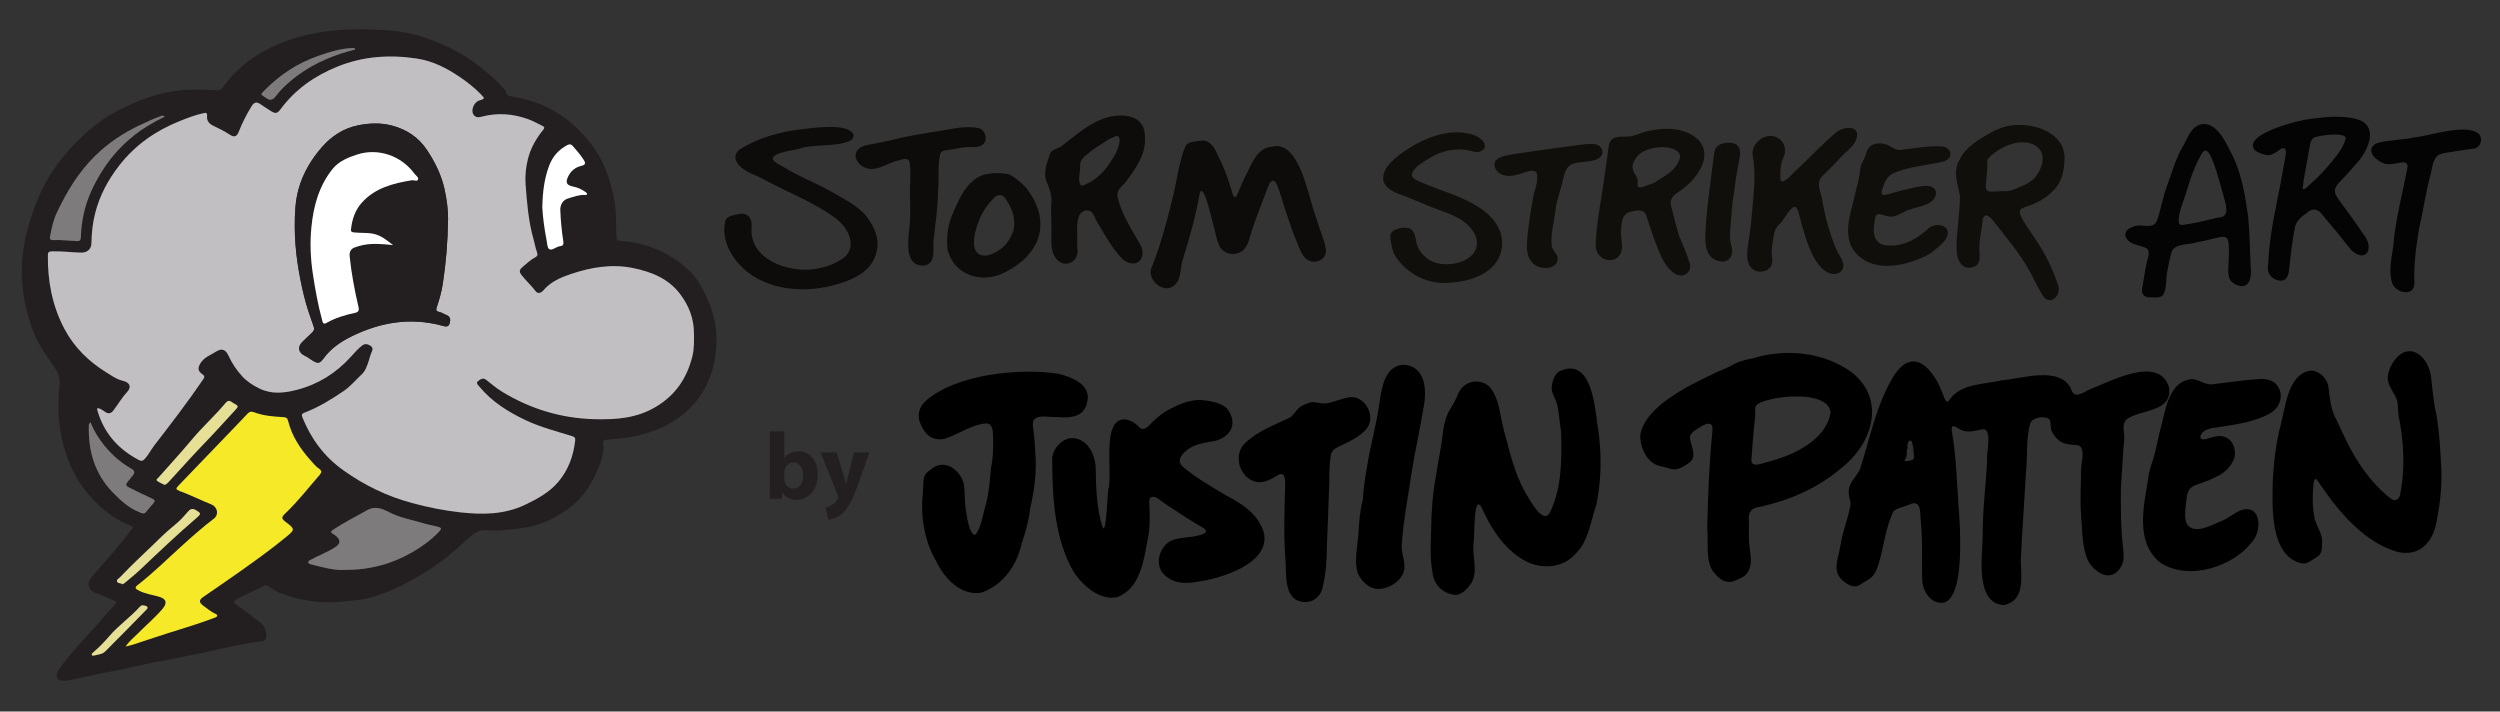<svg viewBox="0 0 670.16 190.73" version="1.1" xmlns="http://www.w3.org/2000/svg" id="Layer_1">
  
  <rect x="0" y="0" width="670.16" height="190.73" fill="#333333" stroke="none"/>
  
  <defs>
    <style>
      .st0 {
        fill: #e5e096;
      }

      .st1 {
        fill: #040404;
      }

      .st2 {
        fill: #c1bfc1;
      }

      .st3 {
        fill: #7d7b7b;
      }

      .st4 {
        fill: #231f20;
      }

      .st5 {
        fill: #f6ea28;
      }

      .st6 {
        fill: #fff;
      }

      .st7 {
        fill: #0e0c0b;
      }

      .st8 {
        fill: #110f0c;
      }
    </style>
  </defs>
  <g>
    <path d="M340.91,39.34c7.6-2.12,9.9,14.15,11.98,19.21.69,2.68,1.99,5.26,2.49,8.01.54,2.53-1.96,4.13-4.19,3.43-2.09-.7-2.71-3.16-3.5-4.99-1.17-2.72-2.05-5.44-3.06-8.42-.82-2.4-1.44-5.04-2.46-7.33-.22-.43-.48-.73-.77-.8-.89-.11-1.28,1.23-1.6,1.92-1.62,4.42-3.5,8.8-4.78,13.27-.26,1.01-.59,2.02-1.25,2.84-1.9,2.59-6.37,1.95-7.19-1.34-.65-.73-3.93-18.57-5.08-12.8-.99,5.72-2.59,11.29-4.31,16.84-.94,2.27-.34,5.32-2.22,7.14-2.81,2.9-7.92-1.43-6.19-4.79,2.39-6.06,4.04-12.17,5.55-18.46,1.17-4.71,1.62-9.3,3.38-13.75.62-1.48,2.68-1.35,4.07-1.6,2.28-.39,3.68,1.53,4.44,3.42,1.02,2.02,2.01,4.12,2.78,6.37.29.87.6,1.73.86,2.61.4,1.29.8,2.94,1.24,2.71.3-.12.57-.75.75-1.13.76-1.87,1.62-3.81,2.54-5.55,1.3-2.74,2.84-6.47,6.35-6.79l.16-.03Z" class="st7"></path>
    <path d="M201.45,61.34c-.3,8.26,9.65,11.65,16.52,10.86,3.18-.51,6.35-1.46,8.82-3.61,2.92-3.39.15-7.95-2.93-10.18-5.94-4.34-13.02-6.97-19.39-10.46-2.17-1.19-5.07-1.85-6.69-4.06-1.3-1.72-.53-3.45,1.23-4.27,4.8-2.87,10.54-4.35,15.81-4.97,3.07-.33,12.92-1.89,14.03,1.61.11,3.46-11.48,2.21-14.25,3.53-1.21.46-7.79,1.03-7.44,2.89.61,1.1,2.04,1.57,3.11,2.22,3.95,2.46,8.34,4.09,12.37,6.36,3.37,1.99,7.35,3.82,9.76,6.91,1.95,2.67,3.43,5.82,2.62,9.12-1.11,5.72-6.89,7.96-11.97,9.27-8.03,2.05-17.69,1.14-23.93-4.72-3.34-3.21-5.72-7.68-4.74-12.41.28-1.51,2.13-1.74,3.54-2.03,2.79-.61,3.83,1.36,3.54,3.78v.17Z" class="st7"></path>
    <path d="M306.75,35.02c.5,2.84.06,5.79-1.41,8.34-1.03,2.07-2.4,3.8-3.73,5.63-1.05,1.11-2.52,2.26-1.97,4,1.01,4.51,3.83,8.65,6.06,12.65,1.48,2.67-.03,5.92-3.27,4.74-1.21-.46-2-1.34-2.8-2.36-2.14-2.53-3.86-5.77-5.61-8.64-.45-.78-.73-1.76-1.25-2.38-.89-1.11-2.62-.59-3.35.52-1.09,2.32-.5,5.16-.69,7.67.08,1.34.34,2.82-.36,3.96-.83,1.42-2.66,1.97-4.09,1.17-3.1-1.79-2.36-6.09-2.42-9.17,0-2.12-.17-4.34-.07-6.38.34-2.27-.5-4.37-1.37-6.36-.76-2.5.37-5.1,1.13-7.39.69-1.05,2.01-1.16,3.02-1.87,3.35-2.53,6.8-5.66,10.84-7.21,3.64-1.49,10.13-1.84,11.31,2.94l.04.15ZM300.1,37.51c0-.86-.42-1.27-1.15-.95-.91.38-1.82.75-2.58,1.35-1.4.98-3.29,1.92-4.61,3.22-1.18.81-2.4,1.91-2.21,3.49.1,1.59-.76,3.57.13,5.03.63.39,1.7-.51,2.48-.78,2.09-1.2,4-3.04,5.3-5.1,1.26-1.9,2.51-3.8,2.65-6.09v-.18Z" class="st7"></path>
    <path d="M275.19,50.5c7.36,9.66,3.19,18.72-7.33,23.19-5.82,2.09-12.31-.5-13.85-6.76-.34-2.89-.03-6.15,1.08-8.91,1.78-4.22,3.77-9.44,8.44-11.13,2.18-.61,4.72-.6,6.92-.18,1.65.81,3.45,2.34,4.65,3.68l.08.11ZM266.08,53.47c-2.57,2.61-4.08,5.9-4.79,9.42-1.19,6.26,2.82,7.03,7.24,3.65,1.5-1.15,2.4-2.89,3.12-4.59.68-2.95-.1-5.62-1.74-8.09-.8-1.81-2.54-2.1-3.72-.51l-.1.12Z" class="st7"></path>
    <path d="M262.74,34.47c1.56.78,2.15,3.44.48,4.41-1.09.76-2.76.52-4.15.56-1.58.07-2.94.52-4.38.67-.91.17-2.09.11-2.61,1.01-.79,3.17-.3,7.03-.63,10.3,0,4.24-.73,8.18-1.09,12.33-.59,2.56.97,6.98-2.78,7.46-6.23.02-3.53-9.09-3.61-12.98.08-1.77.04-3.58-.03-5.34-.14-3.18.39-6.56-.16-9.63-.56-1.16-2.09-.46-3.07-.21-3.24.69-6.26,3.57-9.5,1.55-1.35-.82-2.48-2.68-1.5-4.15.62-.97,1.85-1.43,2.97-1.63,1.9-.33,4.03-.75,5.81-1.15,4.51-1.19,9.02-1.9,13.62-2.6,3.24-.52,7.15-1.53,10.49-.64l.13.06Z" class="st7"></path>
  </g>
  <g>
    <path d="M545.58,64.02c2.62,3.9,4.75,8.13,6.16,12.53.85,2.78-2.25,5.64-4.2,2.63-1.39-2.27-2.46-4.75-3.78-7.06-2.65-4.58-6.18-8.82-9.52-12.99-1.48-1.87-2.7-2.02-2.86.63-.18,2.29-.86,4.6-.8,6.99.02,1.25.3,2.67-.22,3.7-.69,1.47-3.27,1.79-4.42.6-1.19-1.18-1.44-2.99-1.46-4.62,0-4.75.93-9.34.9-13.99-.65-3.24-1.96-6.63-.03-9.73,1.74-3.51,5.24-5.42,8.67-7.35,1.62-.83,3.31-1.54,5.14-1.74,5.97-.82,14.55,1.87,14.27,9.14-.09,2.97-.76,6.05-2.78,8.1-7.57,7.88-13.51,1-5.15,13.04l.09.14ZM546.11,46.78c1.8-2.77,2.47-6.48-1.23-8.13-3.88-1.67-9.34.98-11.96,3.9-.43.78-.08,1.84-.19,2.79-.1,1.3-.31,2.51-.38,3.85-.08,1-.08,1.98.91,2.14,1.54.11,2.95-.17,4.51-.08,1.28-.05,2.44-.58,3.5-1.06,1.75-.66,3.79-1.72,4.75-3.28l.09-.13Z" class="st8"></path>
    <path d="M492.35,67.11c.6,1.27,1.75,2.57,1.79,3.99.04,1.77-1.6,2.61-3.22,2.29-5.23-1.23-7.46-11.66-8.78-16.34-1.1-4.5-3.63,1.91-4.96,2.83-.87.81-1.48,1.83-1.65,3.02-.32,1.96-.75,3.88-.53,5.66.1.92.21,1.92-.24,2.75-1.07,2.02-4.6,1.99-5.7-.04-1.23-2.16-.53-4.93-.23-7.28.5-2.97.76-6.03,1.01-9.07.41-4.54.83-8.97-.04-13.45-.34-3.31,3.76-6.25,6.66-4.56,2.09,1.07,2.55,3.63,1.5,5.61-.7,1.56-.73,3.3-.71,4.98-.12,3.41,3.77-1.72,4.78-2.33,3.34-3.22,6.65-6.69,10.13-9.67,1.43-1.11,4.73-2.05,5.61-.03.51,3.29-3.19,5.17-5.01,7.45-1.33,1.4-2.49,2.58-4.02,4.02-2.32,2.02-.42,4.76-.16,7.34.81,4.4,1.99,8.51,3.7,12.68l.07.15Z" class="st8"></path>
    <path d="M397.38,56.24c4.37,3.01,6.75,7.98,4.31,13.11-2.52,4.59-8.28,6.16-13.29,6.47-5.25.4-10.39-1.93-13.59-6.09-.97-1.11-1.54-2.47-1.77-3.87-.16-1.17-.65-2.59-.09-3.45.89-1.22,4.1-1.96,5.4-.85.94.73,1.03,2.02,1.27,3.12.31,1.71,1.14,3,2.38,4.07,4.14,4.41,16.27,1.53,13.53-5.57-1.74-3.85-5.9-5.56-9.68-6.87-2.45-.86-4.93-2-7.54-3.03-2.55-1.21-6.41-1.74-7.45-4.68-.65-3.19,2.47-5.69,4.73-7.45,5.56-4,13-7.25,19.79-4.86,1.03.48,2.11,1.16,2.51,2.14.69,1.67-1.21,2.61-2.66,2.27-4.06-1.28-8.36-.57-11.99,1.67-1.66,1.06-4.3,2.37-4.8,4.48.09,1.15,1.59,1.55,2.5,1.99,5.27,2.37,11.59,3.85,16.31,7.29l.13.1Z" class="st8"></path>
    <path d="M497.6,50.65c.57-1.73.93-3.91,1.15-5.86.31-1.28,1.16-2.39,1.54-3.76.5-2.66,3.69-3.13,5.84-2.1,1.18.63,2.09,1.37,3.37,1.25,3.54-.39,7.46-1.18,11.05-.92,1.92.04,3.18,2.25,1.49,3.53-.68.52-1.6.66-2.45.81-4.11.8-8.32,1.24-12.11,2.85-1.67.75-2.36,2.56-2.89,4.22-.18.57-.27,1.07-.12,1.35.1.2.31.29.62.28,1.86-.33,3.66-1.08,5.46-1.42,2.09-.43,8.47-2.63,8.45,1.08-.69,3.6-5.89,3.26-8.57,4.86-.95.43-1.78.94-2.72,1.16-1.3.37-2.72-.41-4-.61-1.24.09-1.07,1.61-1.29,2.71-.49,2.44.13,5.35,3.03,5.65,4.07.57,7.99-1.31,11.2-4.23,1.4-1.6,4.88-1.69,5.46.48.31,2.53-2.8,4.44-4.61,5.93-6.38,3.66-16.73,5.84-21.17-1.67-2.3-4.92.29-10.44,1.23-15.44l.04-.16Z" class="st8"></path>
    <path d="M422.41,38.98c2.37-.22,7.15-1.53,7.17,2.05-.83,2.87-5.36,1.94-7.72,2.83-1.89.42-2.47,2.45-2.84,4.13-.55,2.73-1.65,5.24-2,8.05-.38,3.24-1.4,6.57-1.05,9.89.19,1.1,1.11,1.82,1.51,2.76.82,3.66-4.98,4.05-6.84,1.58-1.86-2.15-1.33-5.24-1.08-7.86.32-3.15.83-6.13,1.34-9.12.36-2.2,1.6-4.72,1.02-6.94-.56-.96-1.96-.49-2.84-.26-2.39.74-4.61,1.7-6.9.5-1.18-.62-2.08-2.39-1.24-3.57,1.28-1.33,3.5-1.4,5.27-1.78,5.43-.84,10.5-1.51,16.02-2.24l.17-.02Z" class="st8"></path>
    <path d="M464.79,51.92c-.53,2.59-.64,5.83-.86,8.48-.23,1.66-.28,3.61.13,5.25.76,2.15-.01,4.64-2.73,4.46-5.07-.74-4.22-6.33-4.02-10.15.4-6.2,1.51-12.9,2.21-19.09.26-2.34,3.14-2.89,5.07-2.51,2.8.92,1.7,3.65,1.34,6.07-.46,2.39-.87,4.96-1.1,7.33l-.02.16Z" class="st8"></path>
    <path d="M427.73,65.9c.18-6.6,1.7-13.02,2.5-19.53.32-2.29.71-4.62.97-6.93.15-1.31.81-2.47,2.19-2.67,1.33-.28,2.76-.03,4.06-.3,1.26-.26,2.44-.87,3.7-1.18,4.73-1.18,10.23-1.33,13.99,2.06,4.12,4.01.16,9.98-3.44,12.79-1.23,1.19-3.26,1.87-3.78,3.59-.14.55-.03,1.2.11,1.77.78,2.68,1.29,5.42,2.15,7.91.93,2.33,1.95,4.43,2.69,6.83,1.04,2.64-1.63,4.58-3.95,3.1-2.54-1.69-3.78-4.74-4.83-7.51-1.05-2.61-1.88-5.43-2.86-8.27-.71-1.57-2.41-1.2-3.99-.81-1.81.3-2.47,1.85-2.57,3.7-.42,2.03.18,4.02.15,5.98-.37,4.82-6.76,4.09-7.07-.37l-.02-.17ZM438.12,43.11c-.82,1.18-.54,2.63.29,3.8.43.64.69,1.34.57,2.13-.07.54-.03,1,.35,1.14.66.24,1.38-.21,2.03-.43.77-.31,1.66-.5,2.35-.92,2.55-1.64,5.71-3.25,6.6-6.39.58-2.39-3.33-3.16-5.14-2.98-2.61.09-5.78.99-6.97,3.53l-.07.12Z" class="st8"></path>
  </g>
  <path d="M323.3,142.27c-.28-.68-1.25-1-1.93-1.44-2.19-1.29-4.59-2.8-6.57-4.16-1.32-.85-2.65-1.69-4.01-2.75-1.08-.87-2.65-1.33-2.72.57.11,3.14.32,6.53-.33,9.69-1.12,5.83-1.96,13.47-8.26,15.9-4.64.93-9.06-2.96-11.51-6.5-5.32-9-5.86-20.1-5.91-30.32-.12-2.61,2.19-5.24,4.58-5.76,4.62-.63,7.14,4.37,7.09,8.36.07,5.08.24,10.7,1.9,15.58.97,1.94,1.21-9.89,1.56-10.64.95-4.31-1.46-16.47,3.05-18.18,1.81-.68,3.82.48,5.06,1.83.9.88,1.8.55,2.56-.25,1.66-1.73,3.53-3.44,5.56-4.45,2.57-1.35,5.44-2.59,8.36-2.54,2.39.24,5.21.58,7.04,2.18,3.44,4.29.85,8.45-4.4,9.01-1.98.39-3.84.68-5.5,1.74-1.82,1.15-3.77,3.18-1.92,4.89,3.63,3.15,7.52,5.24,11.56,7.72,4.35,2.23,8.67,4.99,10.22,9.97,1.97,8.43-11.86,12.53-18.21,13.28-2.53.43-5.37.44-7.51-1.16-3.79-2.29-2.84-7.79.71-9.82,2.48-1.18,5.45-.79,8.05-1.63.91-.27,1.52-.64,1.47-1.06v-.08Z"></path>
  <path d="M427.86,135.47c-1.48,4.32-2.01,9.71-5.62,13.08-3.11,3.54-8.23,4-12.39,2.3-6.19-2.87-10.08-8.92-12.71-14.89-2.25-3.87-1.8,8.26-2.1,9.35-.52,3.49,1.24,7.69-.54,10.85-1.05,1.56-2.49,3.23-4.28,3.33-3.22-.25-5.82-2.6-6.18-5.79-.75-3.8-.53-7.8-.4-11.62.02-4.87.42-9.8,1.3-14.6.52-3.65,1.36-7.25,1.78-10.94.25-2.08.61-4.2,1.56-6.08.9-1.55,1.96-3.12,2.53-4.8.34-.75.79-1.47,1.41-2.03,2.27-2.12,6.17-1.69,7.76.94,2.06,3.22,2.15,7.11,3.13,10.65,1.53,5.6,2.8,11.57,5.74,16.71.9,1.5,4.76,9.1,6.67,5.38,3.21-6.74,3.15-14.36,2.95-21.65-.47-2.51-.5-5.14-1.13-7.51-.47-1.68-1.58-2.84-1.38-4.56.21-1.47.68-3.2,2.07-4.06,8.28-3.91,9.42,8.57,10.14,14.02,1.23,7.17,1.22,14.68-.26,21.79l-.04.15Z"></path>
  <path d="M249.56,125.82c2.78-2.4,6.14-1.05,7.94,1.87,1.27,1.84,1,4.29,1.17,6.62.02,1.37,1.02,9.95,2.89,8.94,1.65-2.28,1.93-5.79,2.83-8.39.71-3.08,1.01-6.29,1.26-9.4.61-3.02.69-6.17.52-9.29-.05-1.14-.34-2.53-1.62-2.68-3.76.21-7.05,2.56-10.54,3.86-1.01.4-2.11.56-3.17.31-1.91-.37-3.09-1.88-3.89-3.61-1.2-2.19-.78-4.82,1.12-6.52,8.12-7.25,25.43-9,35.91-7.29,3.09.85,7.47,2.42,7.63,6.14-.27,5.22-3.82,5.78-8.31,5.42-1.8.12-5.14-.78-6.19.8-.46.9-.15,2.09-.05,3.08.25,1.81.39,3.65.46,5.62.44,5-.24,10.13-1.35,14.91-.35,3.22-1.15,6.09-2.21,9.23-.47,1.81-.96,3.62-1.87,5.27-1.89,3.76-5.2,6.96-9.23,8.2-5.52.73-9.79-4-11.97-8.61-3.13-5.3-4.13-11.91-3.54-18.04.21-1.52.02-3.13.45-4.58.38-.96,1.08-1.34,1.67-1.78l.09-.06Z"></path>
  <path d="M351.22,107.88c1.37-.36,2.84.51,4.41.24,2.07-.34,4.16-1.37,6.28-1.66,3.92-.41,6.92,4.96,4.63,8.19-1.9,2.55-5.06,3.75-7.8,5.14-.94.43-1.67,1.04-1.94,1.98-.46,2.52-.46,5.19-.47,7.77-.21,5.73-.4,11.41-.65,17.12.01,3.65-.28,7.28-1.14,10.83-.41,2.06-2.04,3.67-4.15,3.87-6.74.39-5.4-7.85-5.87-12.37-.44-6.3-.18-12.53-.02-18.87,0-1.39.08-4.01-2.03-2.69-1.91,1.16-4.22,2.43-6.48,1.53-4.07-1.55-5.41-7.53-1.97-10.43,3.35-3.08,7.6-4.61,11.64-6.54,1.25-.72,1.78-2.2,2.91-2.93.77-.52,1.69-.86,2.5-1.13l.16-.04Z"></path>
  <path d="M376.09,97.78c6.14.21,6.46,6.91,5.49,11.58-.93,5.61-2.16,11.14-3.1,16.78-.93,6.72-2.35,13.41-2.74,20.22-.03,2.42,1.41,5.06.37,7.4-1.09,2.22-3.25,3.62-5.7,4.07-2.93.42-5.3-1.64-6.43-4.17-1.03-3.31-.08-7.19.15-10.48.18-3.2.42-6.31,1.22-9.39.17-3,.58-5.73,1.1-8.66.92-5.91,2.64-11.63,3.4-17.6.55-3.79,1.48-9.28,6.08-9.74h.16Z"></path>
  <path d="M581.44,103.8c-2.77-8.66-15.5-1.61-21.07.5-1.95.8-4.33,3.03-5.26-.22-3.04-5.98-13.07-2.6-18.36-2.15-4.67,1.15-11.21.78-14.16,5.28-.54.72-.85.55-1.2-.14-.84-1.82-1.38-3.89-2.57-5.57-3.13-5.09-7.1-6.64-10.89-1.18-4.96,7.85-6.55,16.81-9.34,25.5-1.06,2.2-3.26,3.77-3.01,6.36.04,1.04.53,2.11.45,3.27-.62,3.67-2.2,7.15-2.69,10.89-.44,2.78-2.01,6.03-.13,8.48,1.05,1.34,3.53,3.15,5.28,2,1.25-.88,2.82-1.45,3.78-2.73.65-.9,1.05-2,1.37-3.06,1.34-4.52,1.84-9.73,3.9-13.9.91-.96,2.63-1.17,4.07-1.78,3.65-1.82,3.03,2.28,3.3,4.59.57,5.26.16,10.46.4,15.7.04,2.79,2.27,6.14,5.33,5.96,6.34-.53,4.76-21.31,4.35-26.14-.42-6.59-.64-13.42-1.77-19.87-.32-2.51,1.36-.83,2.5-.34,1.75.87,3.82.18,5.66-.16,2.9-.41,1.03,6.22,1.32,8.01-.32,6.72-1.25,13.36-1.19,20.09-.05,5.44-2.25,18.68,5.7,19,5.71-1.19,4.57-7.55,4.5-11.95.34-7.89.94-15.37,1.35-23.16.52-4.37-.05-9.53,1.25-13.8.73-1.35,3.67-1.92,5-.93.72.8.07,2.6.9,3.62,1.86,3.24,3.73,3.13,7.04,3.41,1.92,1.17.56,4.63.62,6.53-.01,4.09-.33,8.06,0,12.12.38,4.27.13,8.46,1.92,12.41,2.06,3.43,6.43,5.85,8.88,1.29.72-1.31.67-2.94.5-4.42-.68-5.46-.68-10.96-.63-16.41.33-4.5.48-8.85.91-13.33.08-1.74-.85-3.96.74-5.24,3.67-2.63,12.13-1.79,11.27-8.35l-.02-.17ZM512.42,123.37c-.4.06-1.46.38-1.82.24-.12-.13.15-.51.23-.74.45-.64.25-1.35.3-2.1.04-.25.22-.48.22-.73-.12-.65-.03-1.63.63-1.95.62-.09.59.76.74,1.2.18.73.27,1.53.28,2.27.03.58.28,1.53-.46,1.77l-.13.04Z"></path>
  <path d="M446.32,125.26c-.84-.24-1.74-.36-2.54-.75-2.66-1.35-4.18-4.87-4.08-7.85,1.12-7.56,12.81-13.22,19.13-16.23,1.64-.91,3.39-1.43,4.9-2.21,1.75-1.14,3.9-1.78,5.93-2.11,8.74-2.72,18.79-1.85,26.42,3.46,9.55,7.25,6.09,19.05-2.26,25.71-6.35,5.5-14.25,8.96-22.48,10.66-1.94.24-2.74,1.58-2.54,3.43.09,2.12-.06,4.16.07,6.22.17,2.35.98,4.87-.02,7.18-.72,1.77-2.22,2.17-3.82,2.92-.43.18-.89.29-1.36.31-1.97.1-3.36-1.48-4.5-2.85-2.11-3.21-1.11-8.04-1.52-11.63.18-8.66.51-17.06,1.36-25.68.4-2.71-1.12-2.69-3.01-1.49-1.24.73-3.07,1.71-3,2.97.21,2.13,2.07,4.93-.06,6.63-1.38,1.02-3.17,2.19-4.8,1.79-.57-.12-1.12-.29-1.68-.44l-.15-.04ZM490.71,110.49c-.68-6.04-15.94-4.51-19.67-2.1-.87.72-.45,1.87-.51,2.93-.46,4-.77,7.92-1.04,11.97-.05,2.01,2.22,1.11,3.46.79,1.08-.31,2.18-.59,3.24-.91,5.95-1.9,13.35-5.77,14.53-12.5v-.17Z"></path>
  <path d="M620.63,128.43c-.25.15-.39.69-.44,1.05-.34,3.13-.37,6.67.33,9.78.68,2.22,2.24,4.13,1.92,6.5.05,1.64-.15,2.98-1.54,3.66-1.21.71-2.34,1.86-3.85,1.6-8.67-1.88-7.95-15.43-7.79-22.37.29-5.04.85-10,2.15-14.88,1.26-4.75,1.91-13.27,7.7-14.38,2.28-.33,4.6,1.86,5.03,4.14.43,2.96.54,6.05,2.06,8.76,1.9,4.05,3.53,7.77,6.06,11.7,2.29,3.51,5.04,6.86,8.38,9.47,1.23,1.05,2.38.7,2.74-.86,1.44-6.97.98-14.48-.44-21.37-.19-1.22-.06-2.62-.34-3.77-.49-1.73-1.84-3.16-2.31-4.84-.58-1.5.08-3.7,1.07-5.26,4-6.52,9.82-2.1,10.37,4.09.41,3.36.55,6.29,1.37,9.58.87,5.09,1.13,10.46,1.37,15.59.04,4.2-.36,8.37-1.18,12.5-.79,5.71-4.3,10.27-10.57,8.83-7.26-2.05-13.09-7.88-17.61-13.67-1.36-1.91-2.74-3.73-3.93-5.57-.19-.22-.34-.34-.48-.31l-.06.02Z"></path>
  <path d="M578.78,150.57c-6.35-5.52-4.16-14.82-2.94-22.13.13-1.82.72-3.51,1.31-5.21.78-2.45,1.15-4.79,1.77-7.43,1.57-5.04,1.98-13.36,8.5-14.18,2.06-.02,3.75,1.73,5.84,1.37,3.86-.45,8.09-1.11,11.95-1.34,1.65-.18,3.51,0,4.77,1.16,2.45,2.44,1.53,6.27-1.37,7.93-4.74,2.68-10.2,3.17-15.48,3.99-1.25.18-2.83.83-3.24,2.06-.24.75.34,1.15,1.31.92,1.65-.39,3.42-1.15,4.96-.65,2.34.62,3.31,3.37,2.84,5.56-.59,1.96-2.15,3.61-3.84,4.64-1.65.86-3.45,1.73-5.2,2.29-.95.32-2.06.6-2.76,1.31-1.06,1.03-1.02,2.92-1.27,4.53-.17,1.62-.41,3.57.27,5.01,2,3.24,7.08.11,9.78-.94,1.96-.92,3.64-2.55,5.68-2.93,4.41-.67,4.46,5.51,2.52,8.08-5.11,7.38-17.69,11.34-25.26,6.07l-.13-.11Z"></path>
  <g>
    <path d="M602.65,58.03c.41,4.28.45,8.9.66,13.07.27,2.13.21,6.11-2.89,5.56-2.93-.73-3.35-2.61-3.04-5.44.4-10.45.3-7.78-8.65-6.25-2.04.73-5.11.19-6.46,2.2-.74,1.97-.98,4.25-1.44,6.33-.17,1.84-.09,3.62-.8,5.22-.49,1.28-2.1.96-3.65,1-2.1,0-2.51-1.42-2.01-3.19.52-2.8.68-4.98,1.48-7.6.22-.86.31-1.96-.57-2.45-1.87-.9-4.75-.87-5.5-3.14-.34-1.25.73-2.05,1.95-2.54,1.67-.85,4.12.24,5.54-.52.96-.58,1.18-1.88,1.5-2.89.58-2.2,1.15-4.57,1.84-6.74,1.43-3.82,2.35-7.41,4.3-11,1.27-1.91,1.96-4.82,4.2-5.99,4.94-2.22,7.93,5.26,9.69,8.77,2.18,4.74,3.1,10.24,3.82,15.44l.02.17ZM594.3,58.36c2.8-.09,2.75-1.77,2.25-4-.9-3.32-1.75-6.52-2.85-9.83-.6-1.25-1.8-5.99-3.47-3.39-1.9,3.32-3.18,6.92-4.21,10.56-.79,2.62-2.26,5.52-1.94,8.24.21.35.77.38,1.19.33,2.98-.39,5.98-1.13,8.87-1.88l.16-.03Z" class="st1"></path>
    <path d="M604.43,40.25c-3.56-4.27,12.14-8.14,14.97-8.39,4.25-.54,9.22-1.12,13.37.42,5.17,2.47,1.3,9.17-1.46,11.98-1.36,1.62-2.84,3.18-4.51,4.94-.46.51-.88,1.15-.9,1.84-.05,1.03.66,1.98,1.25,2.79,2.41,3.21,4.27,5.8,6.51,9.11,2.86,3.57.67,7.82-3.4,4.08-2.49-3.2-5.08-6.36-7.69-9.4-1.15-1.62-2.71-2-4.24-.51-1.55,1.13-2.98,2.21-3.19,4.18-.83,4.01-1.12,7.77-1.59,11.64-.21,1.12-.85,2.38-2.12,2.31-2.41-.14-3.91-1.97-3.43-4.37.23-5.01,1-10.09,2-14.95.96-4.68,1.85-9.37,2.65-14.04.23-1.1.28-2.9-1.39-1.85-1.21.8-2.37,1.87-3.97,1.49-.95-.23-1.99-.61-2.75-1.18l-.12-.1ZM628.81,36.95c-.4-1.65-7.13-.6-8.44-.12-1.27.74-1.14,2.62-1.5,3.91-.48,3.29-1.26,6.3-1.59,9.52-.05,1.44,1.9-.92,2.36-1.22,2.04-1.77,3.84-3.76,5.55-5.87,1.49-1.76,3.08-3.85,3.63-6.09v-.14Z" class="st1"></path>
    <path d="M664.64,36.09c1,1.36.22,3.6-1.57,3.76-2.52.28-5.1.74-7.56,1.13-.82.14-1.7.33-2.3.93-1.18,1.35-1.21,3.31-1.7,4.99-1.28,4.79-1.95,9.7-3.07,14.53-.79,4.89-1.45,9.73-1.22,14.61-.12,3.53-4.75,2.55-5.88.11-1.15-3.21-.25-6.96.23-10.31.52-6.98,2.47-13.96,3.77-20.85.18-1.02-.4-1.6-1.37-1.46-1.62.17-3.6.86-5.14.2-.51-.19-.97-.48-1.4-.81-2.11-1.42-2.65-3.66.06-4.65,3.19-.81,6.77-.74,9.89-1.47,4.23-.43,13.96-3.86,17.17-.84l.1.12Z" class="st1"></path>
  </g>
  <g>
    <path d="M132.15,142.21c-.51.03-.72.09-.91.05-2.89-.66-4.62,1.05-6.56,2.83-3.16,2.91-6.49,5.68-10.15,7.96-4.48,2.79-9.1,5.29-14.18,6.86-3.11.96-6.32,1.16-9.52,1.44-5.44.48-10.66-.51-15.74-2.39-1.03-.38-1.95-.96-2.82-1.61-.52-.39-1.03-.61-1.66-.25-2.33,1.36-4.94,2.15-7.23,3.59-.92.58-.85.82-.07,1.38,2.25,1.62,4.47,3.29,6.69,4.95.94.7,1.64,2.9,1.29,4.02-.15.48-.4.8-1,.87-5.45.61-10.77,1.98-16.12,3.11-4.33.91-8.67,1.75-13.02,2.57-3.95.75-7.85,1.81-11.8,2.49-3.81.66-7.51,1.72-11.31,2.36-.28.05-.56.04-.84.05-.82.04-1.65-.19-1.93-.95-.26-.69.07-1.43.53-2.1,2.97-4.27,6.66-7.93,10.08-11.81,1.62-1.84,3.2-3.73,4.88-5.52.62-.67.37-.89-.27-1.16-1.56-.64-3.09-1.39-4.69-1.91-2.15-.69-2.74-2.63-1.15-4.45,3.65-4.18,7.36-8.32,10.71-12.75.32-.43.39-.67-.18-.88-5.03-1.85-8.87-5.22-12.19-9.33-2.89-3.58-4.69-7.67-5.91-12.04-1.47-5.3-1.78-10.75-1.14-16.17.25-2.16-.34-3.59-1.51-5.24-2.34-3.3-4.69-6.64-5.98-10.55-2.02-6.09-3.11-12.26-2.43-18.75.58-5.52,2.11-10.74,4.23-15.78,2.38-5.64,5.86-10.61,10.19-14.97,3.46-3.48,7.22-6.53,11.62-8.74,5.32-2.66,10.81-4.68,16.82-5.23,3.16-.29,6.27-.08,9.4.04.65.03.96-.12,1.35-.66,4.14-5.75,9.62-9.66,16.23-12.2,8.35-3.21,16.97-3.83,25.78-3.38,4.25.22,8.42.8,12.45,2.17,5.29,1.8,10.22,4.32,14.61,7.8,2.27,1.79,4.53,3.61,6.35,5.88.15.19.44.35.46.55.17,1.52,1.26,1.4,2.39,1.6,9.27,1.66,16.53,6.54,21.75,14.31,2.59,3.86,4.03,8.28,4.94,12.86.69,3.46.49,6.95.67,10.43.04.74.18.96.91,1.01,7.08.47,13.29,3.05,18.5,7.9,2.33,2.17,3.79,4.94,5.05,7.85,1.39,3.21,2.31,6.55,2.35,10.03.09,8.02-2.37,15.07-8.59,20.44-3.77,3.25-8.28,5.02-13.1,6.1-2.53.57-5.1.76-7.66.97-.79.07-1.09.21-1,1.15.19,2.08-.39,4.07-1.14,5.99-1.6,4.06-3.81,7.8-7.19,10.56-3.9,3.18-8.36,5.35-13.49,6.01-2.68.35-5.35.7-7.74.63ZM26.09,109.42c0,.22-.03.34,0,.45,1.72,6.13,5.56,10.49,11.15,13.42.76.4,1.16.18,1.63-.35.98-1.08,1.62-2.4,2.5-3.55,4.48-5.8,8.94-11.61,13.07-17.67.44-.64.51-.96-.19-1.43-1.21-.82-1.27-1.67-.54-2.88.99-1.67,2.78-2.25,4.27-3.2,1.51-.97,2.55-.53,3.32,1.17.92,2.03,2.17,3.84,3.66,5.49,1.26,1.39,2.82,2.37,4.48,3.2,3.31,1.66,6.67,1.31,10.12.42,5.75-1.49,10.53-4.48,14.5-8.86.97-1.07,1.9-2.19,3.08-3.06.78-.57,1.54-.34,2.24.13.73.5.52,1.12.21,1.81-.32.69-.5,1.44-.72,2.17-.41,1.32-.92,2.76-1.84,3.61-1.6,1.46-2.98,3.2-4.77,4.43-3.35,2.3-6.81,4.42-10.62,5.88-.69.26-.86.52-.57,1.23,2.32,5.75,5.82,10.52,10.92,14.17,5.66,4.05,11.77,7.01,18.48,8.82,4.29,1.16,8.62,2.03,13.02,2.51,5.9.64,11.71.61,17.28-2.04,3.32-1.58,6.52-3.34,8.88-6.11,2.68-3.15,4.1-6.98,4.55-11.14.08-.74-.18-.94-.84-1.15-4.18-1.31-8.43-2.37-12.42-4.26-4.7-2.23-9.04-4.91-12.39-8.98-.35-.42-1.08-.97-.38-1.51.56-.44,1.28-1.04,2.16-.35,1.39,1.09,2.75,2.25,4.25,3.17,7.57,4.62,15.8,7.14,24.69,7.38,5.77.16,11.36-.2,16.55-3.3,5.29-3.16,8.35-7.72,9.8-13.57.51-2.07.44-4.13.42-6.23-.04-3.89-1.33-7.23-3.63-10.33-3.21-4.32-7.81-6.08-12.77-7.09-5.63-1.15-11.17-.19-16.54,1.6-2.76.92-5.49,2.08-7.47,4.45-.51.61-1.42.98-2.01.2-1.2-1.57-2.68-2.88-3.87-4.46-.59-.78-.48-1.33.23-1.95,1.13-.97,2.2-2.01,3.53-2.72.52-.28.72-.58.48-1.25-.43-1.21-.64-2.49-.99-3.72-1.36-4.81-1.73-9.74-2.1-14.68-.17-2.21.09-4.43.61-6.6.72-2.99,2.23-5.58,4.15-7.95.44-.54.22-.79-.21-1-1.26-.63-2.5-1.32-3.82-1.8-4.07-1.47-8.23-1.81-12.46-.69-.86.23-1.65.32-2.25-.58-.75-1.12.15-3.32,1.57-3.76,1.54-.47,1.56-.49.43-1.65-1.74-1.8-3.69-3.31-5.77-4.72-3.49-2.35-7.15-4.21-11.32-4.85-7.3-1.12-14.45-.65-21.37,2.15-6.1,2.47-11.31,6.1-15.25,11.44-.86,1.16-1.38,1.24-2.63.43-.94-.61-1.9-1.2-2.83-1.85-1.07-.75-1.71-.33-2.32.65-1.33,2.16-2.47,4.41-3.4,6.77-.52,1.34-1.21,1.6-2.38.82-1.45-.96-3.01-1.71-4.57-2.46-1.06-.51-1.67-1.38-1.56-2.48.09-.99-.24-.99-.98-.83-2.21.48-4.3,1.29-6.4,2.13-6.41,2.57-11.88,6.4-16.14,11.86-3,3.85-5.27,8.06-6.48,12.84-.67,2.65-.93,5.3-.99,8.01-.03,1.64-1.16,2.57-2.8,2.53-2.62-.07-5.22-.43-7.84-.34-.83.03-1.03.31-1.04,1.05-.07,6.96,1.19,13.64,4.48,19.81,2.64,4.94,6.55,8.73,11.31,11.66,1.37.84,2.69,1.82,4.29,2.17,1.82.4,2.46,1.6,1.22,2.94-1.44,1.55-2.46,3.38-3.74,5.03-.62.8-1.27.99-2.18.4-.63-.41-1.21-.96-2.12-1.02ZM33.67,173.32c.88-.23,1.47-.35,2.04-.54,4.05-1.31,8.08-2.71,12.16-3.94,3.2-.97,6.36-2.02,9.5-3.18.35-.13.79-.23.85-.58.06-.41-.45-.54-.74-.68-1.13-.57-2.08-1.37-3.08-2.11-1.07-.79-1.04-1.48.04-2.23,3.25-2.24,6.51-4.46,9.73-6.74,4.33-3.07,8.65-6.16,12.75-9.55,2.11-1.75,2.15-1.97-.1-3.69-.03-.02-.06-.05-.1-.07-1.33-1-1.36-1.3-.19-2.42,3.36-3.2,6.19-6.87,9.23-10.36.53-.6.47-1.1-.13-1.51-.98-.68-1.71-1.6-2.48-2.46-2.73-3.07-4.94-6.44-5.92-10.49-.18-.74-.57-.91-1.27-.95-2.69-.15-5.39-.36-7.95-1.34-.62-.24-1.13-.13-1.62.4-1.9,2.03-3.84,4.02-5.76,6.02-4.21,4.39-8.41,8.79-12.64,13.15-.92.95-.94,1.08.24,1.61.18.08.39.12.57.19,2.63,1.01,5.14,2.28,7.76,3.31,1.85.73,2.19,2.8.76,3.9-2.9,2.21-5.62,4.62-8.33,7.06-3.94,3.56-7.71,7.31-11.91,10.58-1.01.79-.93,1.07.24,1.65,1.61.8,3.36,1.08,5.07,1.53,2.19.57,2.61,1.68,1.21,3.32-2.04,2.4-4.46,4.41-6.65,6.65-1.03,1.05-2.24,1.95-3.26,3.47ZM92.13,152.78c6.99.03,12.94-1.58,18.45-4.78,2.54-1.47,4.93-3.19,6.98-5.32.94-.97.91-1.2-.37-1.53-1.17-.31-2.37-.49-3.52-.84-3.17-.97-6.48-1.5-9.47-3.07-1.79-.94-3.65-1.66-5.79-.47-3.09,1.72-6.23,3.34-9.18,5.29-.59.39-.59.7.02,1.04.31.18.63.37.89.61,1.28,1.22,1.11,2.05-.32,3-2.03,1.34-4.32,2.13-6.42,3.3-.31.17-.75.3-.73.71.01.45.48.49.82.58,3.04.8,6.07,1.6,8.66,1.48ZM44.15,31.26c-.49-.36-.72-.25-.95-.17-1.95.67-3.79,1.57-5.65,2.43-4.46,2.07-8.47,4.77-11.99,8.2-4.48,4.36-7.64,9.62-10.29,15.21-.94,1.97-1.4,4.11-1.81,6.24-.1.54-.24,1.21.69,1.18,2.18-.09,4.34.19,6.51.28.76.03.99-.3,1.01-.99.13-4.26.97-8.35,2.74-12.27,3.38-7.47,8.35-13.49,15.41-17.75,1.36-.82,2.74-1.6,4.33-2.36ZM145.38,55.44c.15,2.77.55,5.84,1.14,8.88.17.86.17,2.11.72,2.46.68.44,1.66-.46,2.54-.7.12-.03.23-.09.35-.1.92-.05.98-.62.87-1.35-.42-2.75-.69-5.51-.8-8.29-.06-1.44.69-2.74,2.09-3.15,1.46-.43,2.89-1.01,4.46-.93.21.01.53.11.6-.21.06-.26-.17-.42-.37-.56-1-.69-2.06-1.24-3.27-1.46-1.87-.35-2.21-1.12-1.33-2.85.75-1.46,1.94-2.36,3.49-2.73,1.05-.25,1.2-.67.63-1.57-.87-1.37-1.93-2.57-2.98-3.78-.39-.45-.85-.51-1.41-.22-2.32,1.21-3.95,3.07-4.86,5.46-1.32,3.45-1.77,7.09-1.86,11.1ZM24.26,113.2c-.43.35-.43.64-.44.91-.19,6.7,1.54,12.74,6.24,17.69,2.13,2.25,4.42,4.35,7.37,5.52.58.23,1.17.62,1.73-.09.6-.76,1.23-1.49,1.88-2.21.55-.62.61-.99-.29-1.39-2.05-.91-4.06-1.92-6.07-2.93-1.03-.51-1.06-.87-.31-1.72.42-.48.8-1,1.21-1.5.67-.81.54-1.33-.42-1.88-2.82-1.61-5.22-3.73-7.26-6.27-1.49-1.85-2.73-3.85-3.63-6.14ZM44.1,129.97c.76-.23,1.15-.82,1.6-1.32,3.13-3.41,6.21-6.85,9.43-10.18,2.8-2.89,5.46-5.91,8.2-8.85.53-.57.49-.93-.21-1.26-.33-.15-.65-.33-.93-.56-.67-.53-1.19-.43-1.74.23-2.83,3.41-6.15,6.36-8.99,9.77-2.91,3.48-5.99,6.82-8.99,10.22-.24.27-.81.54-.26.94.58.41,1.27.68,1.89,1ZM32.87,156.63c.21-.13.39-.22.53-.34,1.44-1.23,2.93-2.4,4.3-3.7,4.93-4.69,9.87-9.36,15.02-13.79,1.25-1.07,1.16-1.26-.26-2.08-.98-.57-1.55-.21-2.15.5-.44.52-.9,1.03-1.36,1.53-1.67,1.81-3.73,3.19-5.47,4.92-3.77,3.74-7.74,7.27-11.38,11.13-.31.33-.96.55-.7,1.13.26.59,1.03.3,1.46.7ZM95.2,13.26c-.02-.1-.04-.19-.06-.29-.15-.03-.29-.08-.44-.07-3.26.05-6.3,1.02-9.35,2.09-5.51,1.92-10.23,5-14.31,9.13-1.39,1.41-1.22,1.09.28,2.15.96.68,1.71.66,2.47-.29.75-.94,1.52-1.88,2.39-2.71,4.39-4.23,9.6-7.08,15.37-8.93,1.21-.39,2.44-.71,3.66-1.06ZM25.3,175.71c.83-.26,2.08-.27,2.89-1.08,3.65-3.63,7.24-7.32,10.85-11,.24-.25.64-.5.47-.91-.15-.38-.61-.32-.94-.43-.45-.15-.8.04-1.08.35-2.56,2.84-5.75,5.03-8.24,7.94-1.3,1.52-2.7,2.96-4.23,4.26-.22.19-.47.38-.44.68.02.25.27.24.72.18Z" class="st4"></path>
    <path d="M26.09,109.42c.92.06,1.5.62,2.12,1.02.91.59,1.56.4,2.18-.4,1.28-1.65,2.3-3.48,3.74-5.03,1.24-1.33.6-2.53-1.22-2.94-1.59-.35-2.92-1.33-4.29-2.17-4.76-2.92-8.67-6.71-11.31-11.66-3.29-6.17-4.56-12.85-4.48-19.81,0-.74.21-1.02,1.04-1.05,2.63-.09,5.23.28,7.84.34,1.64.04,2.77-.9,2.8-2.53.05-2.7.31-5.36.99-8.01,1.21-4.78,3.48-8.99,6.48-12.84,4.26-5.47,9.73-9.29,16.14-11.86,2.1-.84,4.19-1.66,6.4-2.13.74-.16,1.07-.16.98.83-.1,1.1.5,1.98,1.56,2.48,1.56.74,3.12,1.5,4.57,2.46,1.17.78,1.86.51,2.38-.82.92-2.36,2.07-4.61,3.4-6.77.6-.98,1.25-1.4,2.32-.65.92.64,1.88,1.23,2.83,1.85,1.25.81,1.77.74,2.63-.43,3.94-5.34,9.15-8.97,15.25-11.44,6.92-2.8,14.07-3.27,21.37-2.15,4.18.64,7.84,2.5,11.32,4.85,2.08,1.4,4.03,2.92,5.77,4.72,1.13,1.16,1.1,1.19-.43,1.65-1.42.43-2.32,2.64-1.57,3.76.6.9,1.4.8,2.25.58,4.23-1.12,8.39-.78,12.46.69,1.32.48,2.56,1.17,3.82,1.8.43.21.66.46.21,1-1.92,2.36-3.43,4.96-4.15,7.95-.52,2.17-.77,4.39-.61,6.6.37,4.93.74,9.87,2.1,14.68.35,1.23.56,2.51.99,3.72.24.67.04.98-.48,1.25-1.33.71-2.4,1.75-3.53,2.72-.72.62-.82,1.17-.23,1.95,1.19,1.58,2.68,2.88,3.87,4.46.59.78,1.5.4,2.01-.2,1.98-2.37,4.71-3.53,7.47-4.45,5.36-1.79,10.9-2.75,16.54-1.6,4.95,1.01,9.55,2.78,12.77,7.09,2.31,3.1,3.59,6.44,3.63,10.33.02,2.1.09,4.16-.42,6.23-1.45,5.85-4.5,10.41-9.8,13.57-5.19,3.1-10.78,3.46-16.55,3.3-8.9-.24-17.12-2.76-24.69-7.38-1.5-.92-2.86-2.08-4.25-3.17-.88-.69-1.6-.08-2.16.35-.7.54.03,1.08.38,1.51,3.35,4.06,7.69,6.74,12.39,8.98,3.99,1.89,8.24,2.95,12.42,4.26.66.21.92.41.84,1.15-.45,4.16-1.87,7.99-4.55,11.14-2.36,2.77-5.56,4.53-8.88,6.11-5.57,2.65-11.38,2.68-17.28,2.04-4.4-.48-8.73-1.35-13.02-2.51-6.72-1.82-12.83-4.77-18.48-8.82-5.1-3.65-8.61-8.42-10.92-14.17-.28-.71-.11-.97.57-1.23,3.81-1.46,7.27-3.58,10.62-5.88,1.79-1.23,3.17-2.97,4.77-4.43.92-.84,1.43-2.29,1.84-3.61.23-.73.41-1.48.72-2.17.31-.69.52-1.32-.21-1.81-.7-.47-1.46-.71-2.24-.13-1.18.87-2.11,1.99-3.08,3.06-3.97,4.38-8.74,7.37-14.5,8.86-3.45.89-6.81,1.24-10.12-.42-1.65-.83-3.22-1.82-4.48-3.2-1.49-1.64-2.74-3.45-3.66-5.49-.77-1.7-1.8-2.14-3.32-1.17-1.49.95-3.28,1.53-4.27,3.2-.72,1.22-.66,2.06.54,2.88.71.48.63.79.19,1.43-4.12,6.06-8.59,11.87-13.07,17.67-.89,1.15-1.52,2.46-2.5,3.55-.48.53-.88.75-1.63.35-5.59-2.93-9.43-7.29-11.15-13.42-.03-.11,0-.23,0-.45ZM120.11,58.85c.02-2.63-.34-5.23-.88-7.79-.82-3.94-2.54-7.48-4.79-10.85-2.32-3.48-5.54-5.52-9.37-6.53-2.94-.78-6.01-.69-9.08-.07-3.95.8-7.12,2.91-9.65,5.79-2.87,3.26-5.12,7.02-6.31,11.29-.92,3.29-1.03,6.67-1.02,10.06.01,6.32,1,12.51,2.49,18.64.68,2.78,1.62,5.47,2.58,8.16.21.58.15,1.08-.34,1.53-.89.82-1.74,1.68-2.62,2.51-1.44,1.35-1.21,2.98.62,3.81.64.29,1.17.7,1.74,1.07,1.67,1.09,2.18,1.11,3.31-.45,1.89-2.58,4.47-4.35,7.22-5.72,7.8-3.9,15.99-5.3,24.59-2.96.72.2,1.58.47,1.91-.6.3-.96.29-1.85-.87-2.29-.64-.25-1.23-.68-1.88-.8-.97-.18-.91-.67-.66-1.38.68-1.98,1.25-4.01,1.57-6.08.9-5.73,1.35-11.51,1.43-17.31Z" class="st2"></path>
    <path d="M33.67,173.32c1.02-1.52,2.22-2.42,3.26-3.47,2.2-2.24,4.62-4.25,6.65-6.65,1.4-1.65.98-2.75-1.21-3.32-1.71-.45-3.47-.73-5.07-1.53-1.17-.58-1.25-.86-.24-1.65,4.2-3.27,7.97-7.03,11.91-10.58,2.71-2.44,5.43-4.85,8.33-7.06,1.43-1.09,1.09-3.17-.76-3.9-2.62-1.03-5.13-2.3-7.76-3.31-.19-.07-.39-.11-.57-.19-1.18-.53-1.16-.66-.24-1.61,4.23-4.37,8.43-8.77,12.64-13.15,1.92-2,3.86-3.99,5.76-6.02.49-.53,1-.63,1.62-.4,2.56.98,5.25,1.19,7.95,1.34.71.04,1.09.21,1.27.95.99,4.05,3.2,7.42,5.92,10.49.77.87,1.5,1.79,2.48,2.46.6.41.65.9.13,1.51-3.04,3.49-5.87,7.16-9.23,10.36-1.17,1.11-1.14,1.41.19,2.42.03.02.06.05.1.07,2.25,1.72,2.21,1.95.1,3.69-4.09,3.39-8.41,6.48-12.75,9.55-3.22,2.28-6.48,4.5-9.73,6.74-1.08.75-1.1,1.44-.04,2.23,1,.74,1.96,1.54,3.08,2.11.29.14.8.27.74.68-.05.35-.5.45-.85.58-3.13,1.16-6.3,2.21-9.5,3.18-4.08,1.24-8.1,2.63-12.16,3.94-.57.18-1.15.31-2.04.54Z" class="st5"></path>
    <path d="M92.13,152.78c-2.59.12-5.62-.69-8.66-1.48-.34-.09-.81-.13-.82-.58-.01-.41.42-.54.73-.71,2.1-1.17,4.39-1.96,6.42-3.3,1.43-.95,1.6-1.78.32-3-.26-.25-.58-.43-.89-.61-.61-.35-.61-.65-.02-1.04,2.95-1.95,6.09-3.57,9.18-5.29,2.14-1.19,4-.47,5.79.47,3,1.58,6.3,2.1,9.47,3.07,1.15.35,2.35.53,3.52.84,1.27.34,1.31.56.37,1.53-2.05,2.13-4.44,3.85-6.98,5.32-5.51,3.2-11.46,4.81-18.45,4.78Z" class="st3"></path>
    <path d="M44.15,31.26c-1.59.76-2.97,1.54-4.33,2.36-7.06,4.26-12.03,10.29-15.41,17.75-1.77,3.92-2.61,8-2.74,12.27-.02.69-.26,1.02-1.01.99-2.17-.09-4.33-.37-6.51-.28-.93.04-.8-.64-.69-1.18.41-2.13.87-4.27,1.81-6.24,2.65-5.59,5.81-10.84,10.29-15.21,3.53-3.43,7.53-6.13,11.99-8.2,1.86-.86,3.71-1.76,5.65-2.43.22-.08.45-.19.95.17Z" class="st3"></path>
    <path d="M145.38,55.44c.09-4.02.54-7.65,1.86-11.1.91-2.39,2.54-4.25,4.86-5.46.56-.29,1.01-.23,1.41.22,1.05,1.21,2.11,2.41,2.98,3.78.57.9.42,1.32-.63,1.57-1.56.37-2.75,1.27-3.49,2.73-.88,1.73-.55,2.49,1.33,2.85,1.21.23,2.27.77,3.27,1.46.21.14.43.3.37.56-.07.33-.39.23-.6.21-1.57-.08-3,.51-4.46.93-1.4.41-2.15,1.71-2.09,3.15.11,2.78.38,5.54.8,8.29.11.73.05,1.3-.87,1.35-.12,0-.23.06-.35.1-.88.23-1.85,1.13-2.54.7-.54-.35-.55-1.59-.72-2.46-.59-3.04-1-6.11-1.14-8.88Z" class="st6"></path>
    <path d="M24.26,113.2c.89,2.29,2.14,4.29,3.63,6.14,2.04,2.54,4.44,4.65,7.26,6.27.96.55,1.08,1.07.42,1.88-.41.5-.79,1.02-1.21,1.5-.75.85-.72,1.21.31,1.72,2.01,1,4.02,2.02,6.07,2.93.91.4.84.77.29,1.39-.64.72-1.28,1.45-1.88,2.21-.56.71-1.15.32-1.73.09-2.95-1.18-5.24-3.28-7.37-5.52-4.69-4.95-6.43-10.99-6.24-17.69,0-.28.01-.57.44-.91Z" class="st3"></path>
    <path d="M44.1,129.97c-.62-.32-1.31-.58-1.89-1-.55-.39.02-.67.26-.94,3-3.4,6.08-6.74,8.99-10.22,2.84-3.41,6.16-6.36,8.99-9.77.55-.66,1.07-.76,1.74-.23.28.22.6.4.93.56.7.33.74.69.21,1.26-2.74,2.94-5.4,5.96-8.2,8.85-3.22,3.32-6.3,6.77-9.43,10.18-.45.49-.83,1.08-1.6,1.32Z" class="st0"></path>
    <path d="M32.87,156.63c-.43-.4-1.21-.12-1.46-.7-.26-.58.39-.8.7-1.13,3.64-3.86,7.61-7.39,11.38-11.13,1.74-1.73,3.79-3.11,5.47-4.92.46-.5.92-1.01,1.36-1.53.6-.71,1.17-1.07,2.15-.5,1.43.83,1.51,1.01.26,2.08-5.16,4.43-10.1,9.1-15.02,13.79-1.37,1.3-2.86,2.47-4.3,3.7-.15.12-.33.21-.53.34Z" class="st0"></path>
    <path d="M95.2,13.26c-1.22.35-2.45.67-3.66,1.06-5.77,1.86-10.98,4.71-15.37,8.93-.87.83-1.64,1.77-2.39,2.71-.76.95-1.51.97-2.47.29-1.5-1.06-1.67-.74-.28-2.15,4.08-4.13,8.8-7.21,14.31-9.13,3.05-1.06,6.09-2.03,9.35-2.09.15,0,.29.05.44.07.02.1.04.19.06.29Z" class="st3"></path>
    <path d="M25.3,175.71c-.45.06-.71.06-.72-.18-.02-.3.23-.49.44-.68,1.53-1.3,2.93-2.74,4.23-4.26,2.49-2.92,5.68-5.11,8.24-7.94.28-.31.63-.5,1.08-.35.34.11.79.06.94.43.16.41-.23.66-.47.91-3.6,3.68-7.19,7.37-10.85,11-.82.81-2.06.82-2.89,1.08Z" class="st0"></path>
    <path d="M120.11,58.85c-.08,5.81-.54,11.58-1.43,17.31-.32,2.07-.89,4.09-1.57,6.08-.24.7-.31,1.2.66,1.38.65.12,1.24.56,1.88.8,1.16.45,1.16,1.33.87,2.29-.33,1.07-1.19.8-1.91.6-8.6-2.34-16.78-.94-24.59,2.96-2.75,1.37-5.33,3.14-7.22,5.72-1.14,1.55-1.65,1.54-3.31.45-.57-.37-1.1-.78-1.74-1.07-1.83-.84-2.06-2.46-.62-3.81.88-.83,1.73-1.69,2.62-2.51.49-.45.55-.95.34-1.53-.96-2.69-1.91-5.38-2.58-8.16-1.49-6.13-2.48-12.32-2.49-18.64,0-3.38.11-6.76,1.02-10.06,1.19-4.27,3.44-8.03,6.31-11.29,2.53-2.87,5.69-4.99,9.65-5.79,3.07-.62,6.14-.71,9.08.07,3.82,1.02,7.05,3.05,9.37,6.53,2.25,3.37,3.97,6.92,4.79,10.85.53,2.55.9,5.16.88,7.79ZM105.36,65.7c-1.63-1.25-3.17-2.58-5.24-3.01-1.68-.35-3.38-.18-5.06-.36-.51-.06-1.05-.09-.98-.76.26-2.71,1.13-5.26,2.93-7.26,3.54-3.93,8.38-5.17,13.38-5.98.57-.09,1.41.39,1.65-.17.27-.61-.57-1.08-.93-1.57-3.55-4.88-9.78-7-15.4-5.15-2.45.8-4.89,1.79-6.57,3.88-3.64,4.53-5.1,9.92-5.66,15.56-.42,4.21-.24,8.42.4,12.64.63,4.14,1.37,8.24,2.47,12.28.16.57.23,1.3,1.16.77,2.37-1.34,4.94-2.13,7.59-2.68,1-.21,1.21-.65.99-1.61-1.05-4.47-1.89-8.98-2.36-13.56-.12-1.22.3-2,1.35-2.38,1.47-.55,3-.88,4.6-.93,1.89-.06,3.76.09,5.68.3Z" class="st4"></path>
    <path d="M105.36,65.7c-1.92-.21-3.79-.36-5.68-.3-1.6.05-3.12.39-4.6.93-1.04.39-1.47,1.16-1.35,2.38.47,4.58,1.31,9.09,2.36,13.56.23.96,0,1.4-.99,1.61-2.64.55-5.22,1.34-7.59,2.68-.93.53-1-.2-1.16-.77-1.1-4.04-1.84-8.14-2.47-12.28-.64-4.22-.82-8.44-.4-12.64.56-5.64,2.02-11.03,5.66-15.56,1.68-2.09,4.12-3.08,6.57-3.88,5.62-1.84,11.85.27,15.4,5.15.36.5,1.2.96.93,1.57-.25.56-1.08.08-1.65.17-5,.81-9.84,2.05-13.38,5.98-1.8,2-2.67,4.56-2.93,7.26-.06.68.47.71.98.76,1.68.18,3.38,0,5.06.36,2.07.43,3.61,1.76,5.24,3.01Z" class="st6"></path>
  </g>
  <g>
    <path d="M206.28,133.73c.05-.81.1-2.32.1-3.72v-14.36h3.87v7.1h.05c.74-1.07,2.04-1.76,3.77-1.76,2.98,0,5.17,2.47,5.14,6.29,0,4.48-2.85,6.72-5.7,6.72-1.45,0-2.85-.54-3.74-2.01h-.05l-.15,1.73h-3.29ZM210.25,128.44c0,.25.03.48.08.69.25,1.04,1.15,1.83,2.27,1.83,1.66,0,2.67-1.27,2.67-3.51,0-1.94-.87-3.46-2.67-3.46-1.04,0-2.01.79-2.27,1.91-.05.23-.08.46-.08.71v1.83Z" class="st4"></path>
    <path d="M224.28,121.28l1.86,6.11c.2.74.46,1.66.61,2.32h.08c.18-.66.38-1.6.56-2.32l1.53-6.11h4.15l-2.9,8.2c-1.78,4.94-2.98,6.93-4.38,8.17-1.35,1.17-2.78,1.58-3.74,1.71l-.81-3.29c.48-.08,1.09-.31,1.68-.66.59-.31,1.22-.92,1.6-1.55.13-.18.2-.38.2-.56,0-.13-.03-.33-.18-.64l-4.56-11.38h4.3Z" class="st4"></path>
  </g>
</svg>